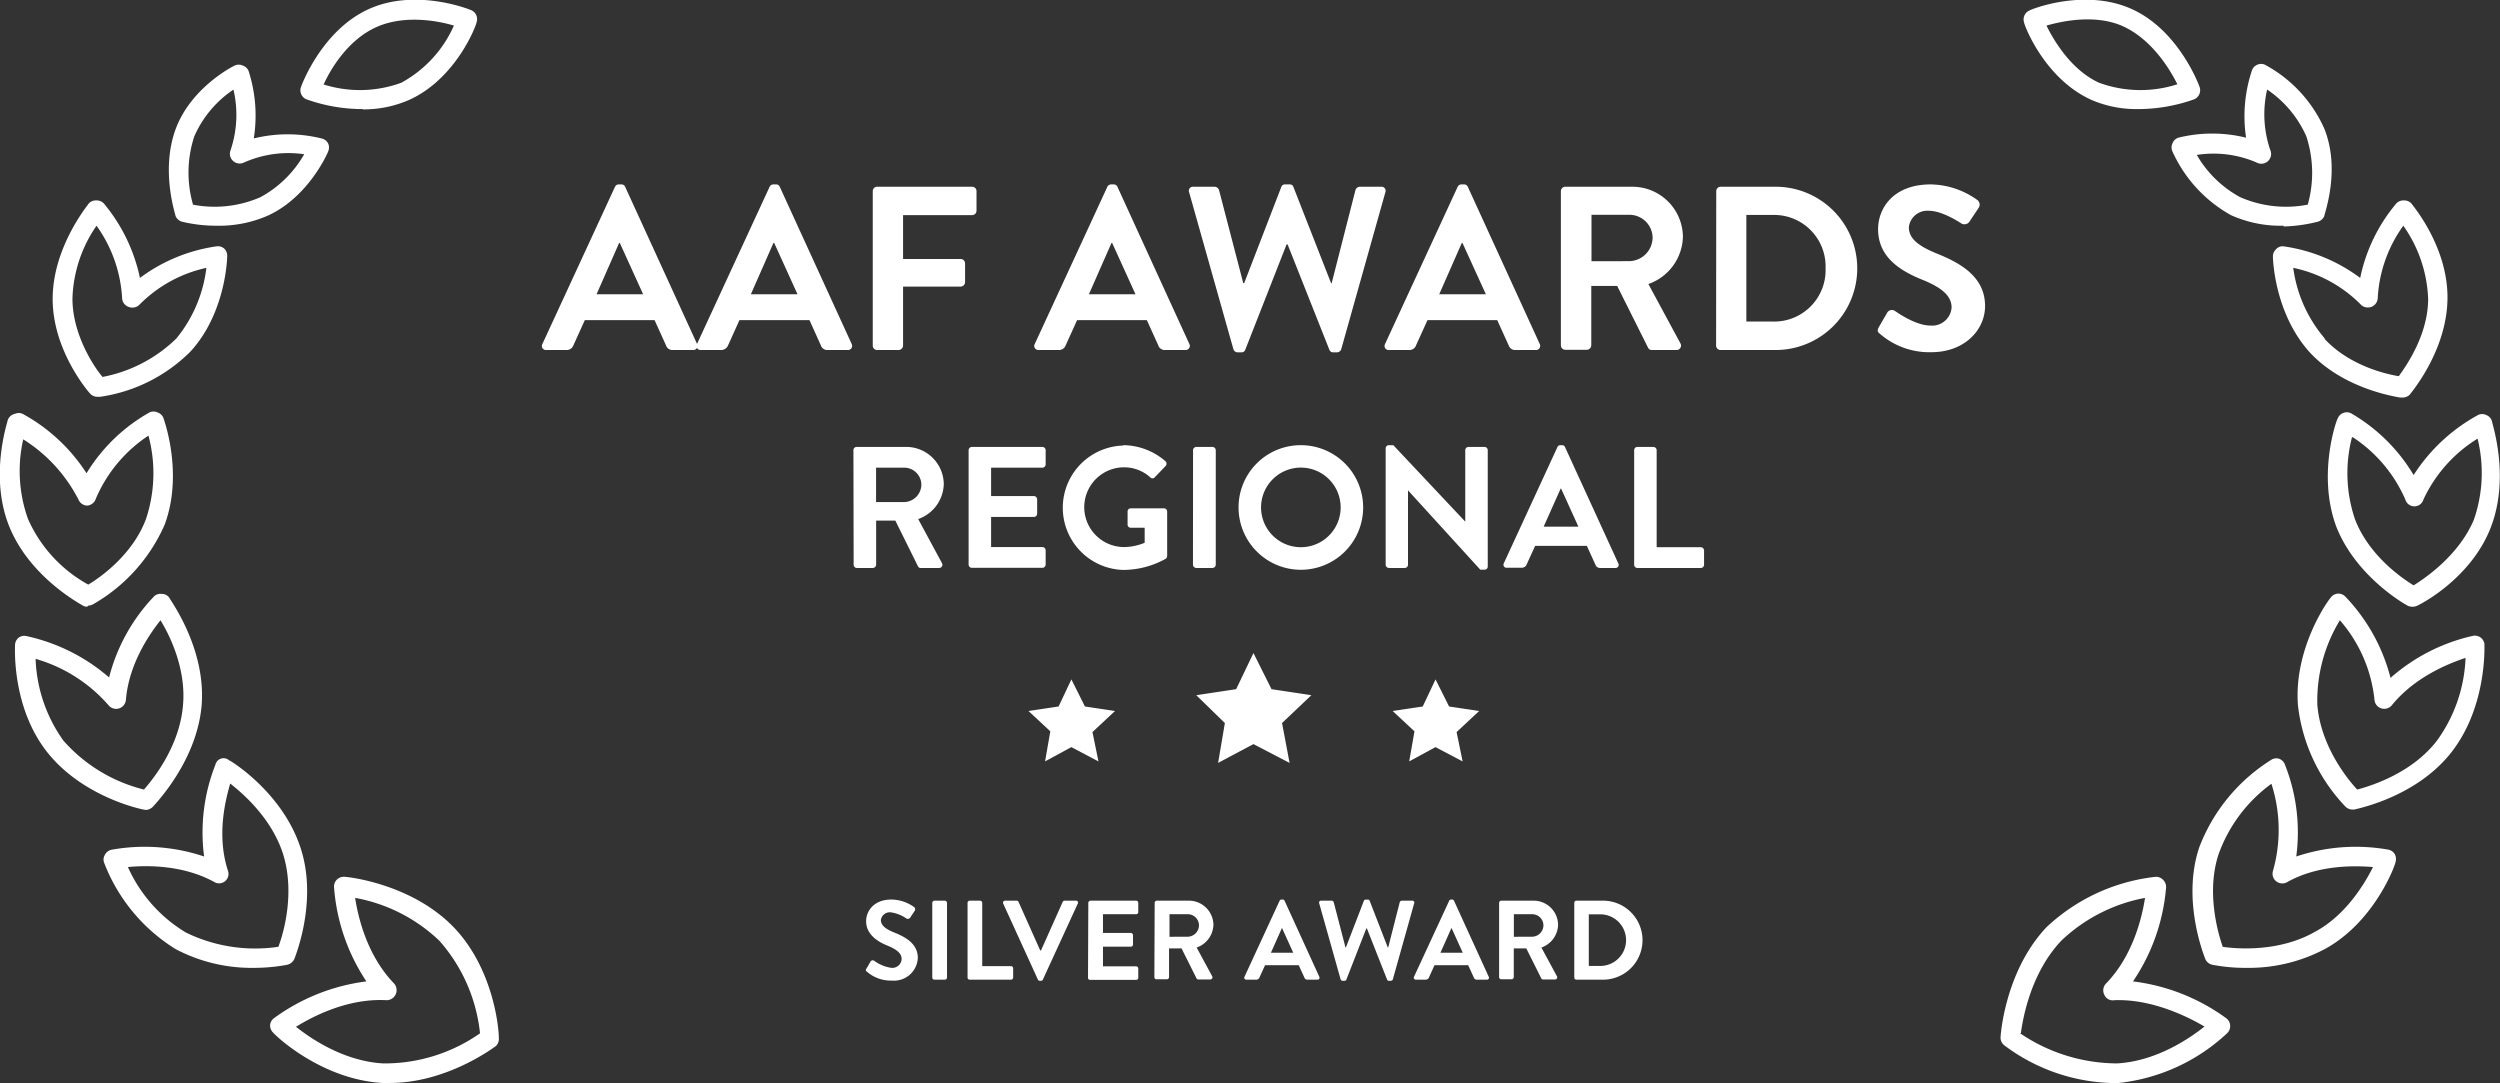 <svg xmlns="http://www.w3.org/2000/svg" viewBox="0 0 332.28 143.94"><rect x="0" y="0" width="332.28" height="143.94" fill="#333333" stroke="none"/><defs><style>.cls-1{fill:#fff}</style></defs><g id="Layer_2" data-name="Layer 2"><g id="Layer_1-2" data-name="Layer 1"><g id="Layer_2-2" data-name="Layer 2"><path class="cls-1" d="M19.53 107.64h-.2c-.3 0-8.2-1.6-13-7.6S2 86 2 85.74a1.27 1.27 0 01.5-1 1.26 1.26 0 011-.2 24.79 24.79 0 0111 5.5 24.28 24.28 0 016-10.8 1.25 1.25 0 011-.3 1.2 1.2 0 011 .5c.1.3 4.9 6.7 4.3 14.3-.6 7-5.5 12.4-6.4 13.4a1.46 1.46 0 01-.87.5zm-14.8-20.1a19.83 19.83 0 003.7 10.9 21 21 0 0010.7 6.5c1.5-1.7 4.8-6 5.2-11.3.4-4.7-1.7-9.1-3-11.2-1.5 1.9-4.2 5.8-4.6 10.6a1.3 1.3 0 01-2.3.7 20.3 20.3 0 00-9.8-6.2zm29 41.1a21.64 21.64 0 01-10.4-2.5 23.31 23.31 0 01-9.5-11.5 1.17 1.17 0 01.1-1 1.28 1.28 0 01.9-.7 24.82 24.82 0 0112.3.9 24.53 24.53 0 011.5-12.2 1.11 1.11 0 011.8-.6c.3.1 7.1 4.3 9.5 11.6 2.2 6.6-.3 13.5-.8 14.8a1.42 1.42 0 01-1 .8 24.09 24.09 0 01-4.4.4zM17 115.24a19.38 19.38 0 007.7 8.7 21 21 0 0012.3 1.9c.8-2.1 2.2-7.4.6-12.4-1.5-4.6-5.1-7.8-7-9.3-.7 2.4-1.8 7-.3 11.6a1.25 1.25 0 01-1.8 1.5c-4.17-2.3-8.97-2.24-11.5-2zm34.8 28.7h-1c-8.2-.5-14.3-6.4-14.5-6.7a1.3 1.3 0 01-.4-1 1.25 1.25 0 01.5-.9 26.41 26.41 0 0112.3-4.9 26 26 0 01-4.3-12.5 1.29 1.29 0 011.19-1.4.74.74 0 01.21 0c.4 0 8.9.9 14.5 6.7 5.2 5.4 6 13.2 6 14.7a1.3 1.3 0 01-.4 1.1c-.3.2-6.5 4.9-14.1 4.9zm-12.5-7.5c2 1.6 6.4 4.6 11.6 4.9a22.06 22.06 0 0012.9-4 22 22 0 00-5.4-12.3 21.83 21.83 0 00-11.2-5.7c.4 2.6 1.6 7.7 5.2 11.4a1.34 1.34 0 01-1 2.2c-5.2-.3-9.9 2.2-12 3.5zm-27.7-55.8a1.21 1.21 0 01-.5-.1c-.3-.2-7-3.7-9.8-10.4s-.3-14-.3-14.2A1.28 1.28 0 012 55a1.24 1.24 0 011 0 23.43 23.43 0 018.5 7.9 23 23 0 018.4-8.1 1.24 1.24 0 011 0 1.32 1.32 0 01.8.7c.1.3 2.7 7.4.2 14.2a22.65 22.65 0 01-9.5 10.6 1.57 1.57 0 01-.7.2zm-8.5-22.3A18.94 18.94 0 003.73 69a18.5 18.5 0 008 8.7c1.7-1 6-4.1 7.7-8.8a19.26 19.26 0 00.3-11 18.93 18.93 0 00-7 8.4 1.32 1.32 0 01-1.1.9 1.3 1.3 0 01-1.2-.8A20.43 20.43 0 003 58.34zm9.9-5.6a1.33 1.33 0 01-1-.4c-.2-.2-5-5.7-5-12.6s4.7-12.5 4.8-12.7a1.29 1.29 0 011-.4 1.3 1.3 0 011 .4 22.78 22.78 0 014.8 9.9 22.25 22.25 0 0110.2-4.2 1.26 1.26 0 011 .3 1.33 1.33 0 01.4 1c0 .3-.2 7.6-4.9 12.7a21.28 21.28 0 01-12 6zM12.83 30a17.91 17.91 0 00-3.2 9.7c0 4.7 2.8 9 4 10.4a19.19 19.19 0 009.8-5.1 18.17 18.17 0 004-9.4 17.88 17.88 0 00-8.9 4.9 1.3 1.3 0 01-1.4.3 1.29 1.29 0 01-.9-1.2 18.25 18.25 0 00-3.4-9.6zm16 0a19.4 19.4 0 01-4.5-.5 1.32 1.32 0 01-1-.8c0-.2-2-6 0-11.5s7.6-8.4 7.9-8.5a1.24 1.24 0 011 0 1.32 1.32 0 01.8.7 19.33 19.33 0 01.7 9 18.77 18.77 0 019 0 1.3 1.3 0 01.9.7 1.33 1.33 0 010 1c-.1.3-2.6 6-7.9 8.5a16.09 16.09 0 01-6.9 1.4zm-3.2-2.8a15.19 15.19 0 009-1 14.78 14.78 0 005.8-5.7 14.54 14.54 0 00-8 1.1 1.3 1.3 0 01-1.74-.59 1.27 1.27 0 01-.06-1 14.69 14.69 0 00.4-8.1 14.46 14.46 0 00-5.2 6.2 15.42 15.42 0 00-.2 9zm22.6-12.7a22.24 22.24 0 01-7.5-1.3 1.29 1.29 0 01-.7-1.7c.1-.3 2.8-7.5 9-10.3s13.3 0 13.7.2a1.3 1.3 0 01.6 1.6c0 .3-2.7 7.5-9 10.3a15.06 15.06 0 01-6.1 1.24zm-5.3-3.3a16 16 0 0010.4-.2 16 16 0 007-7.6c-2-.6-6.5-1.5-10.3.2s-6.1 5.6-7 7.6zm269.8 96.4a1.33 1.33 0 01-1-.4 23.29 23.29 0 01-6.3-13.4c-.6-7.6 4-14 4.3-14.3a1.29 1.29 0 011-.6 1.3 1.3 0 011 .4 24.37 24.37 0 016 10.8 24.71 24.71 0 0111-5.6 1.29 1.29 0 011.48 1.08v.12c0 .4.3 8.3-4.4 14.3s-12.6 7.5-12.9 7.6zM311 82.44a20.54 20.54 0 00-3 11.2c.4 5.3 3.8 9.7 5.3 11.3 1.9-.5 7.3-2.2 10.6-6.5a20 20 0 003.8-11c-2.4.8-6.8 2.6-9.8 6.3a1.31 1.31 0 01-1.83.18 1.29 1.29 0 01-.47-.88 19.05 19.05 0 00-4.6-10.6zm-12.4 46.2a23.39 23.39 0 01-4.5-.4 1.32 1.32 0 01-1-.8c-.5-1.3-3-8.2-.8-14.8a23.64 23.64 0 019.5-11.6 1.27 1.27 0 011.1-.2 1.3 1.3 0 01.8.8 24.42 24.42 0 011.5 12.2 24.82 24.82 0 0112.3-.9 1.3 1.3 0 01.8.6 1.33 1.33 0 01.1 1c0 .4-2.8 8-9.4 11.6a21.64 21.64 0 01-10.37 2.5zm-3.2-2.8c2 .3 7.6.7 12.3-2 4.1-2.2 6.6-6.4 7.7-8.6-2.5-.2-7.3-.3-11.4 2a1.3 1.3 0 01-1.78-.47 1.28 1.28 0 01-.12-1 20 20 0 00-.2-11.6 19.9 19.9 0 00-7 9.3c-1.67 4.97-.17 10.37.53 12.37zm-14.9 18.1a24.88 24.88 0 01-14.1-5 1.29 1.29 0 01-.5-1.1c.1-1.5 1-9.2 6.1-14.6a25.18 25.18 0 0114.5-6.7 1.3 1.3 0 011 .4 1.33 1.33 0 01.4 1 26 26 0 01-4.4 12.5 26.45 26.45 0 0112.4 4.9 1.3 1.3 0 01.26 1.82l-.16.18a25 25 0 01-14.4 6.6zm-12-6.6a23.07 23.07 0 0012.9 4c5.2-.3 9.6-3.3 11.6-4.9-2.2-1.3-7-3.7-12-3.5a1.2 1.2 0 01-1.3-.7 1.3 1.3 0 01.2-1.5c3.6-3.7 4.8-8.8 5.2-11.4A22 22 0 00274 125c-4 4.2-5.1 10.1-5.4 12.3zm52.1-56.7a1.32 1.32 0 01-.7-.2c-1.1-.6-7-4.3-9.4-10.5-2.5-6.8 0-14 .2-14.3a1.3 1.3 0 011.67-.76l.13.06a23.21 23.21 0 018.3 8.2 23.58 23.58 0 018.6-8 1.24 1.24 0 011 0 1.3 1.3 0 01.8.8c0 .3 2.5 7.5-.2 14.3s-9.5 10.2-9.8 10.3a1.38 1.38 0 01-.6.1zm-8-22.5A19.09 19.09 0 00313 69c1.8 4.7 6 7.7 7.8 8.8 1.6-1 6-4 8-8.7a19 19 0 00.5-10.8 18.86 18.86 0 00-7.2 8.1 1.25 1.25 0 01-2.4 0 18.92 18.92 0 00-7-8.3zm6.7-5.3h-.3c-1.7-.3-7.8-1.5-12-6-4.7-5.2-4.9-12.4-4.9-12.7a1.29 1.29 0 01.4-1 1.18 1.18 0 011-.4 22.19 22.19 0 0110.2 4.2 22.35 22.35 0 014.8-9.9 1.29 1.29 0 011-.4 1.3 1.3 0 011 .4c.2.3 4.9 5.8 4.8 12.7s-4.8 12.4-5 12.7a1.34 1.34 0 01-.97.4zM308.93 45c3.2 3.5 8 4.7 9.9 5 1-1.4 3.9-5.5 3.9-10.3a18 18 0 00-3.3-9.7 18.08 18.08 0 00-3.4 9.6 1.31 1.31 0 01-1.33 1.27 1.3 1.3 0 01-1-.47 17.72 17.72 0 00-8.9-4.8A18.11 18.11 0 00309 45zm-5.4-15a16.06 16.06 0 01-7-1.4 18.27 18.27 0 01-7.8-8.5 1.24 1.24 0 010-1 1.27 1.27 0 01.8-.8 18.77 18.77 0 019 0 19.22 19.22 0 01.8-9 1.27 1.27 0 01.7-.7 1.24 1.24 0 011 0 17.92 17.92 0 017.9 8.5c2.2 5.5 0 11.3 0 11.6a1.32 1.32 0 01-1 .8 20.44 20.44 0 01-4.4.6zm-11.6-9.5a14.78 14.78 0 005.8 5.7 15.19 15.19 0 009 1 15.59 15.59 0 00-.2-9.1 14.66 14.66 0 00-5.2-6.2 14.71 14.71 0 00.4 8 1.3 1.3 0 01-1.8 1.7 14.44 14.44 0 00-8-1zm-7.9-6a15.06 15.06 0 01-6-1.2c-6.3-2.8-9-10-9-10.3a1.29 1.29 0 01.7-1.6c.3-.2 7.4-3 13.6-.2s8.9 10 9 10.3a1.31 1.31 0 01-.7 1.7 22.33 22.33 0 01-7.5 1.3zM279 11a16 16 0 0010.4.2c-1-2-3.3-5.8-7-7.6s-8.3-.8-10.4-.2c1 2.04 3.33 5.94 7 7.6zM166.6 98.9l-4.7 2.5.9-5.3-3.8-3.7 5.3-.8 2.3-4.8 2.4 4.8 5.3.8-3.9 3.7 1 5.3zm-24.2.4l-3.5 1.9.7-4-2.9-2.7 4-.6 1.7-3.6 1.8 3.6 4 .6-3 2.8.8 3.9zm48.4 0l-3.5 1.9.7-4-2.9-2.7 4-.6 1.7-3.6 1.8 3.6 4 .6-3 2.8.8 3.9z" id="Layer_1-2-2" data-name="Layer 1-2"/></g><path class="cls-1" d="M72.09 45.72l9.64-20.87a.55.55 0 01.53-.34h.31a.53.53 0 01.53.34l9.55 20.87a.55.55 0 01-.53.8h-2.7a.89.89 0 01-.9-.62L87 42.55h-9.27l-1.52 3.35a.93.93 0 01-.9.62h-2.69a.54.54 0 01-.53-.8zm13.39-6.61l-3.1-6.82h-.09l-3 6.82z"/><path class="cls-1" d="M92.64 45.72l9.64-20.87a.56.56 0 01.53-.34h.31a.52.52 0 01.53.34l9.55 20.87a.55.55 0 01-.53.8H110a.89.89 0 01-.9-.62l-1.51-3.35h-9.31l-1.51 3.35a1 1 0 01-.9.62h-2.7a.54.54 0 01-.53-.8zM106 39.11l-3.1-6.82h-.1l-3 6.82zM116 25.41a.58.58 0 01.59-.59h12.61a.58.58 0 01.59.59V28a.58.58 0 01-.59.59h-9.17v5.83h7.65a.6.6 0 01.59.59v2.49a.6.6 0 01-.59.59h-7.65v7.84a.61.61 0 01-.59.59h-2.85a.58.58 0 01-.59-.59zM137.53 45.72l9.64-20.87a.56.56 0 01.53-.34h.3a.53.53 0 01.53.34l9.55 20.87a.55.55 0 01-.53.8h-2.7a.89.89 0 01-.9-.62l-1.52-3.35h-9.27l-1.52 3.35a.93.93 0 01-.9.62h-2.69a.54.54 0 01-.52-.8zm13.39-6.61l-3.1-6.82h-.09l-3 6.82zM158.05 25.56a.54.54 0 01.56-.74h2.85a.64.64 0 01.56.43l3.22 12.37h.13l4.93-12.77a.5.5 0 01.53-.34h.55a.5.5 0 01.53.34l5 12.77h.09l3.16-12.37a.64.64 0 01.56-.43h2.85a.54.54 0 01.56.74l-5.86 20.84a.6.6 0 01-.56.43h-.5a.51.51 0 01-.52-.34l-5.55-14H171l-5.49 14a.51.51 0 01-.52.34h-.5a.59.59 0 01-.56-.43zM184.09 45.72l9.64-20.87a.56.56 0 01.53-.34h.31a.53.53 0 01.53.34l9.55 20.87a.55.55 0 01-.53.8h-2.7a.89.89 0 01-.9-.62L199 42.55h-9.27l-1.52 3.35a.92.92 0 01-.89.62h-2.7a.54.54 0 01-.53-.8zm13.4-6.61l-3.11-6.82h-.09l-3 6.82zM207.46 25.41a.59.59 0 01.59-.59h8.87a6.72 6.72 0 016.76 6.67 6.84 6.84 0 01-4.59 6.26l4.25 7.87a.59.59 0 01-.53.9h-3.25a.53.53 0 01-.5-.28L214.94 38h-3.44v7.9a.61.61 0 01-.59.59h-2.86a.59.59 0 01-.59-.59zm9.12 9.3a3.16 3.16 0 003.07-3.16 3.08 3.08 0 00-3.07-3h-5.05v6.17zM228.11 25.41a.59.59 0 01.56-.59H236a10.85 10.85 0 110 21.7h-7.35a.59.59 0 01-.56-.59zm7.53 17.33a6.84 6.84 0 007-7.1 6.84 6.84 0 00-7-7.07h-3.53v14.17zM249.72 43.48l1.11-1.92a.72.72 0 011.06-.21c.15.09 2.66 1.92 4.68 1.92a2.59 2.59 0 002.82-2.39c0-1.58-1.33-2.67-3.94-3.72-2.91-1.18-5.83-3-5.83-6.7 0-2.76 2-5.95 7-5.95a10.88 10.88 0 016.2 2.08.77.77 0 01.19 1l-1.18 1.77a.82.82 0 01-1.09.37c-.24-.16-2.6-1.71-4.31-1.71a2.47 2.47 0 00-2.72 2.17c0 1.46 1.14 2.45 3.65 3.48 3 1.21 6.48 3 6.48 7 0 3.2-2.75 6.14-7.13 6.14a10 10 0 01-6.82-2.42c-.3-.25-.45-.39-.17-.91zM113.43 59.83a.43.43 0 01.43-.43h6.58a5 5 0 015 4.94 5.08 5.08 0 01-3.4 4.65l3.15 5.84a.43.43 0 01-.39.66h-2.42a.38.38 0 01-.36-.2l-3.02-6.1h-2.55v5.87a.45.45 0 01-.44.43h-2.12a.43.43 0 01-.43-.43zm6.76 6.9a2.34 2.34 0 002.27-2.34 2.28 2.28 0 00-2.27-2.23h-3.75v4.57zM128.74 59.83a.44.44 0 01.44-.43h9.36a.44.44 0 01.44.43v1.89a.44.44 0 01-.44.44h-6.81v3.77h5.68a.45.45 0 01.44.43v1.91a.44.44 0 01-.44.44h-5.68v4h6.81a.44.44 0 01.44.44v1.89a.44.44 0 01-.44.43h-9.36a.44.44 0 01-.44-.43zM149.3 59.17a8.65 8.65 0 015.61 2.14.44.44 0 010 .64l-1.43 1.49a.39.39 0 01-.6 0 5.2 5.2 0 00-3.47-1.33 5.3 5.3 0 000 10.6 7.29 7.29 0 002.73-.57v-2h-1.84a.41.41 0 01-.43-.41V68a.42.42 0 01.43-.44h4.42a.43.43 0 01.41.44v5.89a.46.46 0 01-.18.37 11.66 11.66 0 01-5.71 1.49 8.27 8.27 0 010-16.53zM158.57 59.83a.45.45 0 01.44-.43h2.14a.45.45 0 01.44.43v15.23a.45.45 0 01-.44.43H159a.45.45 0 01-.44-.43zM172.88 59.17a8.28 8.28 0 11-8.26 8.3 8.26 8.26 0 018.26-8.3zm0 13.56a5.29 5.29 0 10-5.27-5.26 5.29 5.29 0 005.27 5.26zM184.17 59.58a.43.43 0 01.44-.41h.58l9.56 10.16v-9.5a.44.44 0 01.44-.43h2.12a.44.44 0 01.43.43v15.48a.42.42 0 01-.43.41h-.56l-9.61-10.55v9.89a.43.43 0 01-.44.43h-2.09a.45.45 0 01-.44-.43zM199.86 74.9L207 59.42a.4.4 0 01.39-.25h.23a.39.39 0 01.39.25l7.09 15.48a.41.41 0 01-.4.59h-2a.65.65 0 01-.66-.46l-1.13-2.48h-6.87L202.92 75a.69.69 0 01-.67.46h-2a.4.4 0 01-.39-.56zm9.93-4.9l-2.3-5.06h-.06L205.17 70zM217.2 59.83a.43.43 0 01.44-.43h2.11a.45.45 0 01.44.43v12.9h5.86a.44.44 0 01.44.44v1.89a.43.43 0 01-.44.43h-8.41a.43.43 0 01-.44-.43zM115.16 128.74l.54-.93a.34.34 0 01.51-.1 5.05 5.05 0 002.27.93 1.25 1.25 0 001.36-1.16c0-.76-.64-1.29-1.9-1.8s-2.82-1.47-2.82-3.24c0-1.33 1-2.88 3.37-2.88a5.24 5.24 0 013 1 .36.36 0 01.09.49l-.57.86a.39.39 0 01-.52.18 4.86 4.86 0 00-2.09-.83 1.2 1.2 0 00-1.32 1c0 .71.56 1.19 1.77 1.68 1.46.59 3.14 1.46 3.14 3.39a3.17 3.17 0 01-3.45 3 4.8 4.8 0 01-3.3-1.17c-.14-.1-.24-.16-.08-.42zM123.91 120a.3.3 0 01.28-.29h1.4a.3.3 0 01.28.29v9.93a.29.29 0 01-.28.28h-1.4a.29.29 0 01-.28-.28zM128.6 120a.29.29 0 01.29-.29h1.38a.3.3 0 01.28.29v8.41h3.83a.29.29 0 01.28.29v1.23a.28.28 0 01-.28.28h-5.49a.28.28 0 01-.29-.28zM133.34 120.1a.27.27 0 01.26-.39h1.53a.27.27 0 01.25.17l2.88 6.45h.1l2.88-6.45a.29.29 0 01.26-.17h1.5a.26.26 0 01.25.39l-4.64 10.1a.27.27 0 01-.26.16h-.15a.26.26 0 01-.25-.16zM144.65 120a.29.29 0 01.29-.29H151a.29.29 0 01.29.29v1.23a.28.28 0 01-.29.28h-4.4V124h3.71a.3.3 0 01.28.29v1.24a.28.28 0 01-.28.29h-3.71v2.62h4.4a.29.29 0 01.29.29v1.23a.28.28 0 01-.29.28h-6.1a.28.28 0 01-.29-.28zM153.47 120a.29.29 0 01.29-.29H158a3.26 3.26 0 013.28 3.23 3.32 3.32 0 01-2.23 3l2.06 3.81a.28.28 0 01-.25.43h-1.58a.26.26 0 01-.24-.13l-2-4h-1.66v3.83a.29.29 0 01-.28.28h-1.38a.28.28 0 01-.29-.28zm4.41 4.5a1.53 1.53 0 001.48-1.53 1.49 1.49 0 00-1.48-1.46h-2.44v3zM165.41 129.82l4.66-10.09a.28.28 0 01.26-.17h.15a.27.27 0 01.26.17l4.61 10.09a.26.26 0 01-.25.39h-1.31a.43.43 0 01-.43-.3l-.74-1.62h-4.48l-.74 1.62a.45.45 0 01-.43.3h-1.31a.26.26 0 01-.25-.39zm6.48-3.19l-1.5-3.3-1.47 3.3zM175.34 120.07a.26.26 0 01.27-.36H177a.32.32 0 01.27.21l1.56 6h.06l2.38-6.18a.25.25 0 01.26-.17h.27a.24.24 0 01.25.17l2.4 6.18h.06l1.53-6a.32.32 0 01.27-.21h1.38a.26.26 0 01.27.36l-2.83 10.08a.29.29 0 01-.27.21h-.24a.25.25 0 01-.26-.16l-2.68-6.8h-.08l-2.65 6.8a.25.25 0 01-.25.16h-.25a.29.29 0 01-.27-.21zM187.94 129.82l4.67-10.09a.27.27 0 01.25-.17h.14a.27.27 0 01.26.17l4.61 10.09a.26.26 0 01-.25.39h-1.31a.43.43 0 01-.43-.3l-.74-1.62h-4.48l-.73 1.62a.47.47 0 01-.44.3h-1.31a.26.26 0 01-.24-.39zm6.48-3.19l-1.5-3.3-1.47 3.3zM199.25 120a.29.29 0 01.28-.29h4.29a3.25 3.25 0 013.27 3.23 3.31 3.31 0 01-2.22 3l2.06 3.81a.28.28 0 01-.26.43h-1.57a.25.25 0 01-.24-.13l-2-4h-1.66v3.83a.3.3 0 01-.29.28h-1.38a.28.28 0 01-.28-.28zm4.41 4.5a1.53 1.53 0 001.48-1.53 1.49 1.49 0 00-1.48-1.46h-2.45v3zM209.24 120a.29.29 0 01.27-.29h3.55a5.25 5.25 0 110 10.5h-3.55a.28.28 0 01-.27-.28zm3.64 8.38a3.43 3.43 0 000-6.85h-1.71v6.85z"/></g></g></svg>
